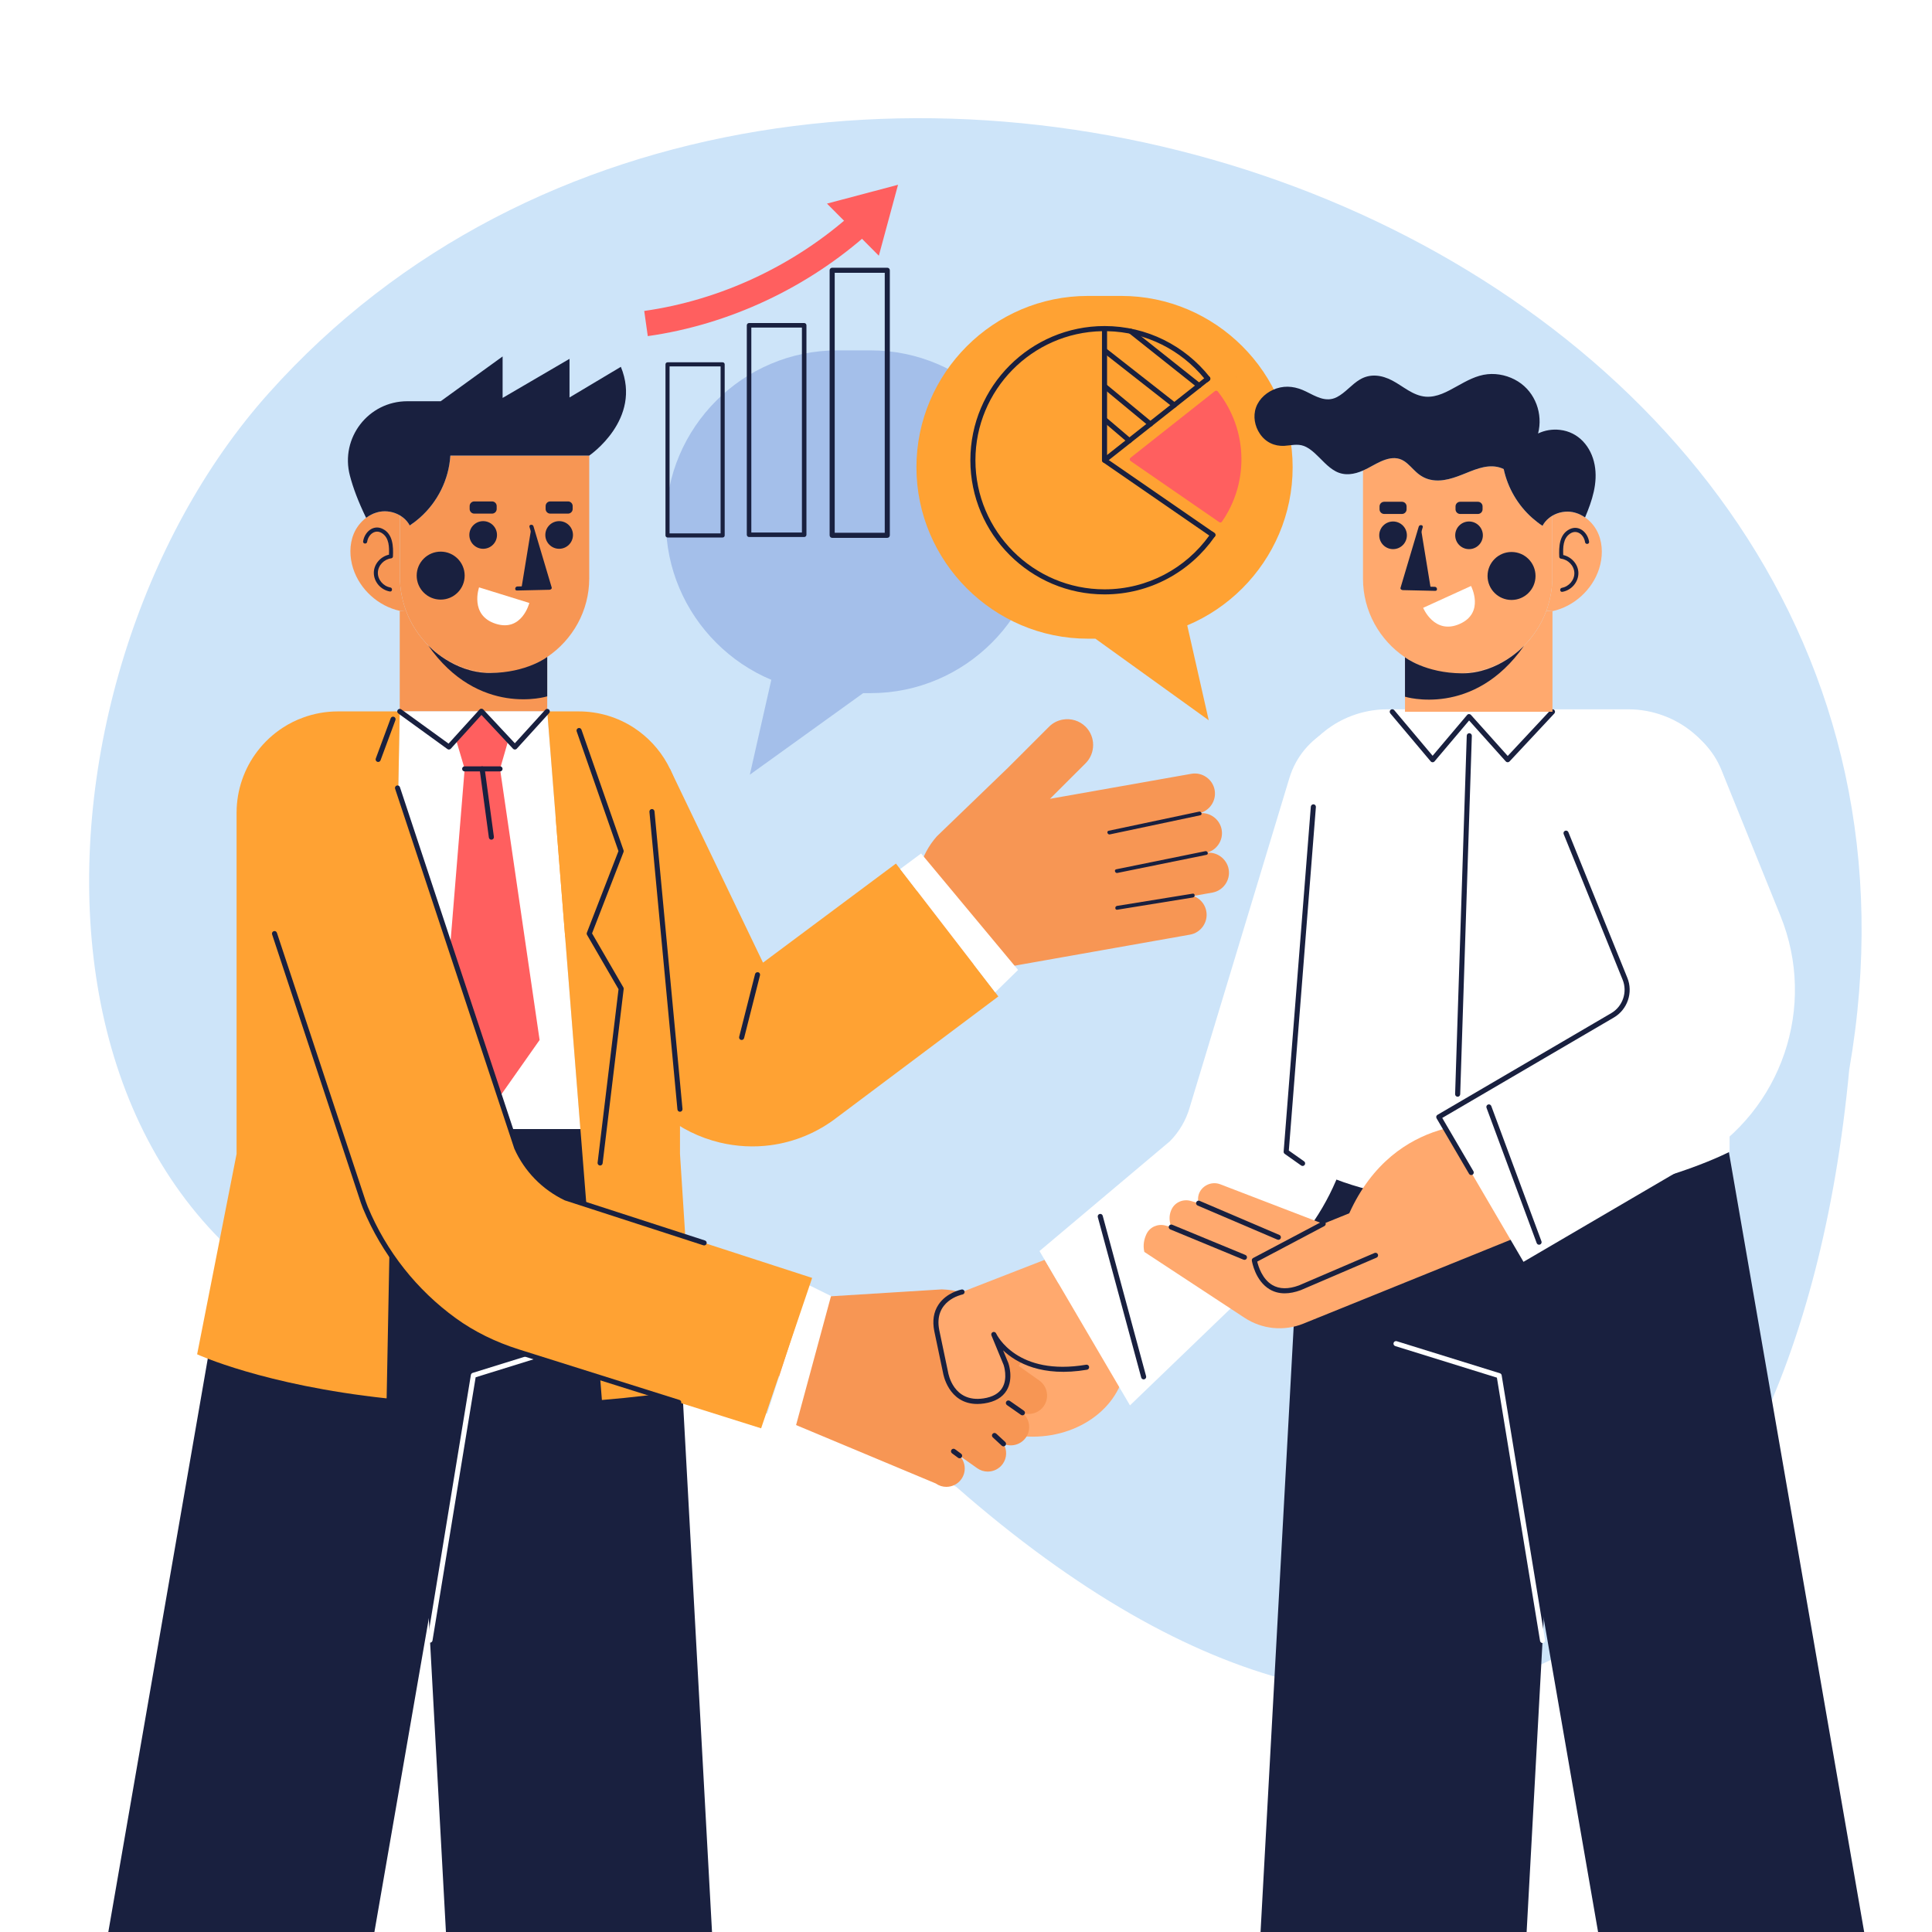 <?xml version="1.0" encoding="utf-8"?>
<!-- Generator: Adobe Illustrator 27.5.0, SVG Export Plug-In . SVG Version: 6.00 Build 0)  -->
<svg version="1.1" xmlns="http://www.w3.org/2000/svg" xmlns:xlink="http://www.w3.org/1999/xlink" x="0px" y="0px"
	 viewBox="0 0 500 500" style="enable-background:new 0 0 500 500;" xml:space="preserve">
<g id="BACKGROUND">
	<rect style="fill:#FFFFFF;" width="500" height="500"/>
</g>
<g id="OBJECTS">
	<path style="fill:#CDE4F9;" d="M478.581,276.817c-14.111,149.936-106.52,217.136-231.086,107.995
		c-37.403-23.141-82.547-23.176-124.328-32.322C-2.451,333.592,2.822,176.32,69.526,101.774
		C206.016-51.005,516.62,58.196,478.581,276.817z"/>
	<g>
		<g>
			<g>
				<path style="fill:#A4BFEA;" d="M185.369,166.353c4.054,4.054,8.889,7.34,14.246,9.584l-5.559,24.555l29.332-21.109h1.954
					c24.395,0,44.36-19.965,44.36-44.36c0-12.19-4.995-23.281-13.03-31.316c-8.035-8.035-19.125-13.03-31.33-13.03h-8.658
					c-24.395,0-44.346,19.951-44.346,44.346C172.338,147.213,177.319,158.303,185.369,166.353z"/>
			</g>
		</g>
		<g>
			<g>
				<path style="fill:#FFA233;" d="M321.505,152.261c-4.054,4.054-8.889,7.34-14.246,9.584l5.559,24.555l-29.332-21.109h-1.954
					c-24.395,0-44.36-19.965-44.36-44.36c0-12.19,4.995-23.281,13.03-31.316c8.035-8.035,19.125-13.03,31.33-13.03h8.658
					c24.395,0,44.346,19.951,44.346,44.346C334.535,133.121,329.555,144.211,321.505,152.261z"/>
			</g>
		</g>
		<g>
			<g>
				<path style="fill:#19203F;" d="M314.27,137.91l-0.56-0.39c-0.24,0.37-0.49,0.73-0.75,1.08c-6.06,8.43-15.96,13.92-27.11,13.92
					c-18.42,0-33.41-14.99-33.41-33.41c0-18.2,14.63-33.05,32.75-33.4c0.22-0.01,0.44-0.01,0.66-0.01c0.22,0,0.44,0,0.66,0.01
					c10.11,0.19,19.13,4.9,25.13,12.19c0.28,0.34,0.55,0.68,0.81,1.03l0.54-0.42c0.27-0.21,0.33-0.6,0.13-0.88
					c-0.02-0.04-0.05-0.07-0.08-0.1c-6.36-8.01-16.19-13.15-27.19-13.15c-19.14,0-34.72,15.58-34.72,34.73s15.58,34.72,34.72,34.72
					c11.78,0,22.2-5.89,28.48-14.88c0.06-0.07,0.11-0.14,0.16-0.22C314.63,138.44,314.54,138.09,314.27,137.91z"/>
			</g>
			<g>
				<path style="fill:#19203F;" d="M314.49,138.73c-0.01,0.03-0.03,0.06-0.05,0.09c-0.03,0.05-0.07,0.09-0.11,0.13
					c-0.12,0.1-0.27,0.16-0.43,0.16c-0.13,0-0.26-0.04-0.37-0.12l-0.57-0.39l-27.48-18.95c-0.05-0.04-0.1-0.08-0.14-0.13
					c-0.05-0.06-0.08-0.13-0.11-0.2c-0.03-0.07-0.04-0.14-0.04-0.21V85.04c0-0.36,0.3-0.66,0.66-0.66c0.37,0,0.66,0.3,0.66,0.66
					v33.72l0.45,0.31l26.75,18.45l0.56,0.39C314.54,138.09,314.63,138.44,314.49,138.73z"/>
			</g>
			<g>
				<path style="fill:#19203F;" d="M312.99,98.51l-0.54,0.42l-25.49,20.14l-0.7,0.56c-0.12,0.09-0.26,0.14-0.41,0.14
					c-0.13,0-0.26-0.04-0.37-0.12c-0.05-0.04-0.1-0.08-0.14-0.13c-0.05-0.06-0.08-0.13-0.11-0.2c-0.09-0.26-0.01-0.55,0.22-0.73
					l1.06-0.84l25.13-19.85l0.53-0.42c0.27-0.2,0.64-0.18,0.87,0.05l0.06,0.06c0.01,0.01,0.02,0.02,0.02,0.04
					C313.32,97.91,313.26,98.3,312.99,98.51z"/>
			</g>
			<g>
				<path style="fill:#19203F;" d="M292.285,114.687c-0.152,0-0.303-0.051-0.427-0.157l-6.432-5.475
					c-0.276-0.236-0.31-0.651-0.075-0.928c0.235-0.277,0.653-0.31,0.928-0.075l6.432,5.475c0.276,0.236,0.31,0.651,0.075,0.928
					C292.656,114.608,292.471,114.687,292.285,114.687z"/>
			</g>
			<g>
				<path style="fill:#19203F;" d="M297.712,110.401c-0.148,0-0.297-0.049-0.419-0.151l-11.859-9.807
					c-0.28-0.231-0.32-0.646-0.089-0.926c0.234-0.28,0.649-0.318,0.926-0.087l11.859,9.807c0.28,0.231,0.32,0.646,0.089,0.926
					C298.088,110.32,297.901,110.401,297.712,110.401z"/>
			</g>
			<g>
				<path style="fill:#19203F;" d="M303.92,105.498c-0.143,0-0.285-0.046-0.406-0.14l-18.067-14.163
					c-0.285-0.224-0.335-0.638-0.112-0.924c0.224-0.287,0.637-0.336,0.924-0.112l18.067,14.163c0.285,0.224,0.335,0.638,0.112,0.924
					C304.308,105.411,304.115,105.498,303.92,105.498z"/>
			</g>
			<g>
				<path style="fill:#19203F;" d="M310.311,100.449c-0.144,0-0.288-0.047-0.41-0.143l-17.722-14.083
					c-0.284-0.226-0.331-0.64-0.105-0.924c0.227-0.284,0.64-0.328,0.925-0.106l17.722,14.083c0.284,0.226,0.331,0.64,0.105,0.924
					C310.696,100.364,310.504,100.449,310.311,100.449z"/>
			</g>
			<g>
				<path style="fill:#FF5F5F;" d="M321.278,118.883c0,5.945-1.837,11.465-4.973,16.021c-0.041,0.065-0.082,0.122-0.131,0.18
					c-0.098,0.082-0.22,0.131-0.351,0.131c-0.106,0-0.212-0.033-0.302-0.098l-0.465-0.318l-22.44-15.474
					c-0.041-0.033-0.082-0.065-0.114-0.106c-0.041-0.049-0.065-0.106-0.09-0.163c-0.073-0.212-0.008-0.449,0.18-0.596l0.866-0.686
					l20.521-16.209l0.433-0.343c0.22-0.163,0.523-0.147,0.71,0.041c0.025,0.025,0.049,0.049,0.065,0.082
					C319,106.177,321.278,112.269,321.278,118.883z"/>
				<path style="fill:#19203F;" d="M319.961,97.627c-0.02-0.04-0.05-0.07-0.08-0.1l0.06,0.06
					C319.951,97.597,319.961,97.607,319.961,97.627z"/>
			</g>
		</g>
		<g>
			<g>
				<path style="fill:#19203F;" d="M229.629,139.196h-14.264c-0.364,0-0.658-0.294-0.658-0.658V69.945
					c0-0.364,0.294-0.658,0.658-0.658h14.264c0.364,0,0.658,0.294,0.658,0.658v68.594
					C230.287,138.902,229.993,139.196,229.629,139.196z M216.023,137.881h12.949V70.603h-12.949V137.881z"/>
			</g>
			<g>
				<path style="fill:#19203F;" d="M208.121,138.98h-14.263c-0.322,0-0.585-0.261-0.585-0.585V84.187
					c0-0.323,0.262-0.585,0.585-0.585h14.263c0.323,0,0.585,0.261,0.585,0.585v54.208
					C208.706,138.718,208.443,138.98,208.121,138.98z M194.443,137.811h13.094V84.772h-13.094V137.811z"/>
			</g>
			<g>
				<path style="fill:#19203F;" d="M187.019,139.101h-14.264c-0.292,0-0.528-0.237-0.528-0.529V94.295
					c0-0.292,0.236-0.529,0.528-0.529h14.264c0.292,0,0.528,0.237,0.528,0.529v44.277
					C187.547,138.864,187.31,139.101,187.019,139.101z M173.283,138.043h13.208V94.824h-13.208V138.043z"/>
			</g>
			<g>
				<g>
					<g>
						<path style="fill:#FF5F5F;" d="M167.645,86.987l-0.92-6.514c19.756-2.793,38.909-11.772,53.932-25.284l4.399,4.891
							C209.071,74.457,188.683,84.013,167.645,86.987z"/>
					</g>
				</g>
				<g>
					<g>
						<g>
							<polygon style="fill:#FF5F5F;" points="227.441,66.18 232.412,47.82 214.025,52.693 							"/>
						</g>
					</g>
				</g>
			</g>
		</g>
	</g>
	<g>
		<defs>
			<rect id="SVGID_1_" width="500" height="500"/>
		</defs>
		<clipPath id="SVGID_00000029020730080709191880000007254485905066032828_">
			<use xlink:href="#SVGID_1_"  style="overflow:visible;"/>
		</clipPath>
		<g style="clip-path:url(#SVGID_00000029020730080709191880000007254485905066032828_);">
			<g>
				<g>
					<ellipse style="fill:#FFA96E;" cx="267.251" cy="351.571" rx="24.078" ry="20.238"/>
				</g>
				<g>
					<g>
						<path style="fill:#F79654;" d="M270.107,363.931c-0.912,1.296-2.384,2-3.888,2c-0.544,0-1.088-0.096-1.616-0.304
							c1.92,1.568,2.32,4.4,0.88,6.433c-0.928,1.296-2.4,2-3.904,2c-0.624,0-1.264-0.128-1.872-0.4
							c0.944,1.568,0.928,3.616-0.192,5.184c-0.912,1.296-2.384,2-3.888,2c-0.944,0-1.904-0.288-2.736-0.88l-4.544-3.216
							c1.552,1.616,1.792,4.16,0.448,6.048c-0.912,1.296-2.384,2-3.888,2c-0.944,0-1.904-0.288-2.736-0.88l-41.139-17.201
							l1.616-30.466l41.101-2.559c3.664,0.112,7.217,1.184,10.321,3.12l7.751,8.367c2.083,2.204,3.584,5.056,2.176,7.825
							l-0.352,0.496l5.344,3.792C271.115,358.811,271.627,361.787,270.107,363.931z"/>
					</g>
				</g>
				<g>
					<path style="fill:#FFA96E;" d="M285.922,352.601c0,0-19.829,7.382-28.729-7.248c0,0,8.839,14.546-1.341,16.965
						c-10.18,2.419-11.277-7.456-12.192-11.845c-0.374-1.794-0.87-4.3-1.325-6.638c-0.723-3.708,1.312-7.399,4.833-8.769
						l23.183-9.022L285.922,352.601z"/>
				</g>
				<g>
					<path style="fill:#19203F;" d="M252.926,363.345c-7.563,0.001-8.849-7.938-8.862-8.024l-2.269-10.816
						c-0.536-2.684-0.17-4.997,1.088-6.879c2.075-3.107,5.81-3.878,5.968-3.908c0.369-0.075,0.702,0.162,0.773,0.517
						c0.071,0.356-0.161,0.702-0.516,0.773c-0.308,0.063-7.547,1.614-6.025,9.234l2.274,10.847c0.058,0.361,1.343,7.985,9.179,6.816
						c2.336-0.351,3.966-1.267,4.848-2.724c1.519-2.514,0.369-5.895,0.357-5.93l-3.157-7.647c-0.136-0.33,0.017-0.708,0.343-0.852
						c0.326-0.146,0.711,0,0.861,0.324c0.213,0.456,5.43,11.131,23.313,8.111c0.357-0.06,0.698,0.18,0.758,0.54
						c0.06,0.358-0.181,0.698-0.54,0.758c-11.661,1.965-18.309-1.8-21.718-5.013l1.367,3.312c0.069,0.194,1.382,4.018-0.455,7.069
						c-1.092,1.814-3.037,2.941-5.783,3.352C254.094,363.301,253.493,363.345,252.926,363.345z"/>
				</g>
				<g>
					<path style="fill:#19203F;" d="M264.603,366.286c-0.131,0-0.262-0.039-0.376-0.118l-3.631-2.536
						c-0.298-0.208-0.371-0.618-0.163-0.916c0.209-0.301,0.621-0.369,0.916-0.163l3.631,2.536c0.298,0.208,0.371,0.618,0.163,0.916
						C265.014,366.188,264.809,366.286,264.603,366.286z"/>
				</g>
				<g>
					<path style="fill:#19203F;" d="M259.706,374.319c-0.161,0-0.32-0.058-0.447-0.175l-2.331-2.157
						c-0.266-0.247-0.283-0.663-0.036-0.93c0.248-0.267,0.662-0.283,0.93-0.036l2.331,2.157c0.266,0.247,0.283,0.663,0.036,0.93
						C260.059,374.248,259.883,374.319,259.706,374.319z"/>
				</g>
				<g>
					<path style="fill:#19203F;" d="M248.346,377.406c-0.136,0-0.272-0.041-0.389-0.128l-1.576-1.16
						c-0.293-0.215-0.356-0.627-0.14-0.919c0.216-0.294,0.63-0.356,0.919-0.14l1.577,1.16c0.293,0.215,0.356,0.627,0.14,0.919
						C248.746,377.313,248.547,377.406,248.346,377.406z"/>
				</g>
			</g>
			<g>
				<g>
					<g>
						<polygon style="fill:#19203F;" points="132.286,295.982 120.879,361.7 110.972,418.866 79.04,602.916 10.178,602.916 
							63.423,295.982 						"/>
					</g>
				</g>
				<g>
					<g>
						<polygon style="fill:#19203F;" points="189.899,602.916 121.037,602.916 110.972,418.866 107.84,361.7 104.249,295.982 
							104.038,292.206 172.901,292.206 						"/>
					</g>
				</g>
				<g>
					<g>
						<path style="fill:#19203F;" d="M121.042,602.919h68.861c0,0,35.009-3.282,35.009,28.445h-103.87V602.919z"/>
					</g>
				</g>
				<g>
					<g>
						<path style="fill:#FFFFFF;" d="M111.279,425.123c-0.036,0-0.072-0.003-0.108-0.009c-0.358-0.058-0.601-0.397-0.542-0.755
							l11.235-68.531c0.04-0.245,0.216-0.447,0.454-0.522l26.693-8.291c0.353-0.109,0.717,0.087,0.824,0.433
							c0.108,0.347-0.086,0.716-0.433,0.824l-26.305,8.17l-11.169,68.13C111.874,424.895,111.595,425.123,111.279,425.123z"/>
					</g>
				</g>
				<g>
					<g>
						<path style="fill:#FFFFFF;" d="M189.903,603.577h-68.861c-0.364,0-0.658-0.294-0.658-0.658c0-0.364,0.294-0.658,0.658-0.658
							h68.861c0.364,0,0.658,0.294,0.658,0.658C190.561,603.283,190.267,603.577,189.903,603.577z"/>
					</g>
				</g>
				<g>
					<g>
						<path style="fill:#19203F;" d="M10.177,602.919h68.861c0,0,35.009-3.282,35.009,28.445H10.177V602.919z"/>
					</g>
				</g>
				<g>
					<g>
						<path style="fill:#FFFFFF;" d="M79.038,603.577H10.177c-0.364,0-0.658-0.294-0.658-0.658c0-0.364,0.294-0.658,0.658-0.658
							h68.861c0.364,0,0.658,0.294,0.658,0.658C79.696,603.283,79.402,603.577,79.038,603.577z"/>
					</g>
				</g>
			</g>
			<g>
				<g>
					<g>
						<g>
							<path style="fill:#F79654;" d="M152.494,117.905v31.787c0,8.433-4.329,15.907-10.868,20.327
								c-0.237,0.158-0.487,0.329-0.737,0.474c-0.5,0.303-1.013,0.605-1.539,0.881c-0.263,0.132-0.526,0.263-0.789,0.395
								c-0.526,0.263-1.079,0.5-1.631,0.724c-0.553,0.21-1.118,0.408-1.684,0.592c-2.816,0.881-5.828,1.263-8.96,1.039
								c-7.934-0.553-14.696-4.907-18.748-11.183c-0.921-1.421-1.71-2.934-2.329-4.539c-0.053-0.145-0.105-0.276-0.158-0.421
								c-0.053-0.145-0.105-0.289-0.158-0.421c-0.079-0.237-0.158-0.487-0.237-0.737c-0.316-0.987-0.566-1.987-0.75-3.013
								c-0.079-0.395-0.132-0.776-0.184-1.171c-0.039-0.276-0.079-0.553-0.105-0.842c-0.013-0.105-0.026-0.21-0.04-0.329
								c-0.026-0.368-0.053-0.737-0.079-1.105c0-0.382-0.013-0.763-0.013-1.131v-15.854c0.316,0.184,0.618,0.395,0.908,0.632
								c0.671,0.539,1.237,1.21,1.645,1.987c0.921-0.605,1.776-1.263,2.592-1.987c4.631-4.079,7.539-9.907,7.92-16.104H152.494z"/>
						</g>
					</g>
				</g>
				<g>
					<g>
						<g>
							<path style="fill:#F79654;" d="M141.622,170.009v14.104h-38.168v-26.024l1.592-0.105c0.053,0.145,0.105,0.276,0.158,0.421
								c0.618,1.605,1.408,3.118,2.329,4.539c4.052,6.276,10.815,10.631,18.748,11.183c3.131,0.224,6.144-0.158,8.96-1.039
								c0.566-0.171,1.131-0.382,1.684-0.592c0.553-0.224,1.105-0.46,1.631-0.724c0.263-0.132,0.526-0.263,0.789-0.395
								c0.526-0.276,1.039-0.566,1.539-0.882C141.135,170.338,141.385,170.18,141.622,170.009z"/>
						</g>
					</g>
				</g>
				<g>
					<g>
						<g>
							<path style="fill:#F79654;" d="M105.051,157.98l-1.592,0.105c-5.552-1.21-10.328-5.539-12.065-10.96
								c-0.934-2.908-1.013-6.157,0.158-8.986c0.671-1.618,1.789-3.065,3.197-4.131l0.04-0.026c0.04-0.026,0.066-0.053,0.105-0.066
								c0.421-0.316,0.881-0.579,1.368-0.816c0.316-0.158,0.645-0.289,0.987-0.395c0.316-0.105,0.658-0.197,1-0.263
								c1.776-0.329,3.684,0.026,5.236,0.934v15.854c0,0.368,0.013,0.75,0.013,1.131c0.026,0.368,0.053,0.737,0.092,1.105
								c0.013,0.105,0.013,0.224,0.026,0.329c0.026,0.289,0.066,0.566,0.105,0.842c0.053,0.395,0.105,0.776,0.184,1.171
								c0.184,1.026,0.434,2.026,0.75,3.013c0.079,0.25,0.158,0.5,0.237,0.737C104.946,157.691,104.999,157.836,105.051,157.98z"/>
						</g>
					</g>
				</g>
				<g>
					<g>
						<g>
							<g>
								<circle style="fill:#19203F;" cx="144.707" cy="138.448" r="3.578"/>
							</g>
						</g>
					</g>
					<g>
						<g>
							<g>
								<path style="fill:#19203F;" d="M142.408,132.924h4.598c0.66,0,1.2-0.54,1.2-1.2v-0.757c0-0.66-0.54-1.2-1.2-1.2h-4.598
									c-0.66,0-1.2,0.54-1.2,1.2v0.757C141.208,132.384,141.748,132.924,142.408,132.924z"/>
							</g>
						</g>
					</g>
				</g>
				<g>
					<g>
						<g>
							<g>
								<circle style="fill:#19203F;" cx="125.043" cy="138.448" r="3.578"/>
							</g>
						</g>
					</g>
					<g>
						<g>
							<g>
								<path style="fill:#19203F;" d="M122.744,132.924h4.598c0.66,0,1.2-0.54,1.2-1.2v-0.757c0-0.66-0.54-1.2-1.2-1.2h-4.598
									c-0.66,0-1.2,0.54-1.2,1.2v0.757C121.544,132.384,122.084,132.924,122.744,132.924z"/>
							</g>
						</g>
					</g>
				</g>
				<g>
					<g>
						<g>
							<g>
								<circle style="fill:#19203F;" cx="114.047" cy="148.97" r="6.208"/>
							</g>
						</g>
					</g>
				</g>
				<g>
					<g>
						<g>
							<path style="fill:#19203F;" d="M110.778,166.996c0,0,6.532,7.229,16.058,7.171s14.783-4.149,14.783-4.149v10.199
								C141.62,180.217,123.854,185.739,110.778,166.996z"/>
						</g>
					</g>
				</g>
				<g>
					<g>
						<g>
							<g>
								<polygon style="fill:#19203F;" points="137.464,136.87 134.987,152.012 141.848,152.012 								"/>
							</g>
						</g>
					</g>
				</g>
				<g>
					<g>
						<g>
							<path style="fill:#19203F;" d="M98.982,136.853c2.733,1.316,2.828,4.558,2.713,7.183c-0.01,0.221-0.223,0.434-0.439,0.46
								c-1.823,0.219-3.382,1.77-3.465,3.638c-0.083,1.863,1.41,3.586,3.218,3.899c0.662,0.115,0.551,1.159-0.117,1.043
								c-2.326-0.403-4.168-2.486-4.148-4.876c0.019-2.236,1.783-4.182,3.923-4.648c0.077-1.954,0.054-4.258-1.695-5.492
								c-1.82-1.285-3.667,0.247-3.953,2.165c-0.099,0.666-1.143,0.553-1.043-0.117C94.328,137.747,96.552,135.684,98.982,136.853z"
								/>
						</g>
					</g>
				</g>
				<g>
					<g>
						<g>
							<path style="fill:#19203F;" d="M133.9,151.778c2.554-0.058,5.108-0.115,7.662-0.173c-1.511-5.077-3.021-10.155-4.532-15.232
								c-0.192-0.645,0.846-0.803,1.036-0.164c1.569,5.273,3.138,10.546,4.707,15.819c0.109,0.367-0.284,0.597-0.577,0.604
								l-8.414,0.19C133.111,152.837,133.233,151.794,133.9,151.778z"/>
						</g>
					</g>
				</g>
				<g>
					<g>
						<g>
							<path style="fill:#FFFFFF;" d="M123.983,152.012l13.007,4.034c0,0-1.905,7.577-8.724,5.374
								C121.445,159.217,123.983,152.012,123.983,152.012z"/>
						</g>
					</g>
				</g>
				<g>
					<path style="fill:#19203F;" d="M152.494,117.905H116.55c-0.382,6.197-3.289,12.025-7.92,16.104
						c-0.816,0.724-1.671,1.381-2.592,1.987c-0.408-0.776-0.974-1.447-1.645-1.987c-0.289-0.237-0.592-0.447-0.908-0.632
						c-1.552-0.908-3.46-1.263-5.236-0.934c-0.342,0.066-0.684,0.158-1,0.263c-0.342,0.105-0.671,0.237-0.987,0.395
						c-0.487,0.237-0.947,0.5-1.368,0.816c-0.04,0.013-0.066,0.039-0.105,0.066l-0.04,0.026c-2.039-4.184-3.381-7.789-4.197-10.92
						c-2.552-9.736,4.776-19.248,14.854-19.248h8.644l16.025-11.591v10.736l17.314-10.118v9.999l13.288-7.933
						C166.283,108.537,152.494,117.905,152.494,117.905z"/>
				</g>
			</g>
			<g>
				<g>
					<g>
						<g>
							<g>
								<path style="fill:#F79654;" d="M275.037,186.23c-1.299,0.23-2.54,0.839-3.539,1.839l-10.567,10.56l-0.077,0.077
									l-15.974,15.399l-2.435,2.35c-2.12,2.394-3.672,5.284-4.493,8.416c-0.724,2.762-0.88,5.713-0.354,8.688
									s1.687,5.693,3.315,8.039c2.541,3.668,6.221,6.411,10.425,7.812c3.126,1.04,6.528,1.343,9.977,0.732l46.663-8.259
									c2.817-0.499,4.717-3.215,4.218-6.033c-0.25-1.413-1.056-2.592-2.15-3.349c-0.372-0.26-0.773-0.479-1.206-0.628l4.923-0.871
									c2.817-0.499,4.717-3.215,4.218-6.032c-0.249-1.404-1.055-2.583-2.15-3.349c-1.086-0.767-2.47-1.12-3.883-0.869
									c2.817-0.499,4.718-3.207,4.22-6.024c-0.25-1.413-1.056-2.592-2.151-3.357c-1.086-0.767-2.468-1.111-3.881-0.861
									c2.817-0.499,4.717-3.215,4.218-6.033c-0.25-1.413-1.056-2.592-2.149-3.349c-1.086-0.767-2.47-1.12-3.883-0.869
									l-36.588,6.476l9.215-9.198c2.607-2.607,2.605-6.86,0.009-9.46C279.354,186.479,277.126,185.86,275.037,186.23z"/>
							</g>
						</g>
					</g>
					<g>
						<g>
							<g>
								<path style="fill:#19203F;" d="M286.928,214.996c7.797-1.649,15.593-3.299,23.39-4.948c0.62-0.131,0.931,0.812,0.306,0.944
									c-7.797,1.649-15.594,3.299-23.39,4.948C286.615,216.071,286.304,215.128,286.928,214.996z"/>
							</g>
						</g>
					</g>
					<g>
						<g>
							<g>
								<path style="fill:#19203F;" d="M288.88,224.972c7.685-1.562,15.37-3.125,23.054-4.687c0.62-0.126,0.931,0.817,0.306,0.944
									c-7.685,1.562-15.37,3.125-23.054,4.687C288.566,226.042,288.255,225.099,288.88,224.972z"/>
							</g>
						</g>
					</g>
					<g>
						<g>
							<g>
								<path style="fill:#19203F;" d="M289.084,234.448c6.53-1.057,13.06-2.114,19.59-3.171c0.63-0.102,0.677,0.89,0.053,0.991
									l-19.59,3.171C288.507,235.541,288.46,234.549,289.084,234.448z"/>
							</g>
						</g>
					</g>
				</g>
				<g>
					<g>
						<g>
							<g>
								<path style="fill:#FFA233;" d="M199.436,296.377c6.16-0.821,12.065-3.248,17.143-7.161l41.793-31.337l-26.503-34.391
									l-34.403,25.644l-24.076-50.146l-39.557,17.243l28.391,59.921c4.674,9.864,13.441,16.984,24.053,19.535
									C190.656,296.737,195.109,296.954,199.436,296.377z"/>
							</g>
						</g>
					</g>
				</g>
				<g>
					<g>
						<polygon style="fill:#FFFFFF;" points="232.962,224.905 238.386,220.88 263.478,251.017 257.555,256.818 						"/>
					</g>
				</g>
				<g>
					<polygon style="fill:#FFFFFF;" points="101.387,292.206 103.459,184.11 141.627,184.11 150.205,292.206 					"/>
				</g>
				<g>
					<g>
						<polygon style="fill:#FFFFFF;" points="209.281,332.552 215.07,335.41 205.523,370.663 198.055,367.329 						"/>
					</g>
				</g>
				<g>
					<g>
						<g>
							<path style="fill:#FFA233;" d="M103.459,184.11l-3.394,177.59l-0.026,0.197c-31.839-3.434-49.022-11.407-49.022-11.407
								l10.21-51.864v-88.282c0-2.973,0.5-5.842,1.421-8.512c0.921-2.697,2.276-5.21,3.973-7.42
								c1.802-2.368,4.013-4.421,6.513-6.052c0.013,0,0.026-0.013,0.04-0.026c1.631-1.066,3.381-1.947,5.25-2.618
								c2.816-1.039,5.855-1.605,9.039-1.605H103.459z"/>
						</g>
						<g>
							<path style="fill:#19203F;" d="M155.692,362.331c0.026,0,0.053,0,0.079-0.013v0.013H155.692z"/>
						</g>
						<g>
							<path style="fill:#FFA233;" d="M179.887,359.437c-8.407,1.302-16.459,2.25-24.116,2.881L141.627,184.11h8.118
								c5.276,0,10.183,1.553,14.288,4.223c0.013,0.013,0.026,0.026,0.039,0.026c7.17,4.697,11.907,12.788,11.907,21.985v88.282
								L179.887,359.437z"/>
						</g>
					</g>
				</g>
				<g>
					<g>
						<path style="fill:#19203F;" d="M191.77,269.128c-0.351-0.09-0.563-0.448-0.473-0.799l4.11-16.229
							c0.089-0.352,0.447-0.565,0.799-0.476c0.385,0.067,0.566,0.446,0.476,0.799l-4.11,16.229
							c-0.089,0.352-0.447,0.565-0.799,0.476C191.771,269.128,191.771,269.128,191.77,269.128z"/>
					</g>
				</g>
				<g>
					<path style="fill:#19203F;" d="M175.973,287.723c-0.335,0-0.622-0.256-0.654-0.596l-7.248-77.029
						c-0.033-0.362,0.233-0.683,0.594-0.717c0.349-0.031,0.682,0.233,0.717,0.594l7.248,77.029c0.033,0.362-0.233,0.682-0.594,0.717
						C176.015,287.721,175.994,287.723,175.973,287.723z"/>
				</g>
				<g>
					<g>
						<path style="fill:#FFA233;" d="M210.182,330.723l-63.811-20.694c-5.649-2.712-10.125-7.325-12.667-13.034l-30.371-91.825
							c-3.65-11.038-15.556-17.028-26.597-13.376c-11.038,3.65-17.026,15.558-13.375,26.596l30.651,92.676l0.545,1.464
							c6.467,15.567,18.396,28.157,33.591,35.452l68.829,21.666L210.182,330.723z"/>
					</g>
				</g>
				<g>
					<path style="fill:#19203F;" d="M175.662,363.596c-0.066,0-0.132-0.01-0.198-0.031l-41.533-13.073
						c-6.225-1.959-11.836-4.728-16.679-8.229c-10.339-7.479-18.398-17.673-23.303-29.481l-0.554-1.485l-22.978-69.477
						c-0.114-0.345,0.073-0.718,0.418-0.831c0.351-0.119,0.717,0.073,0.831,0.418l22.97,69.453l0.537,1.44
						c4.803,11.561,12.707,21.561,22.85,28.896c4.727,3.419,10.213,6.124,16.303,8.042l41.532,13.073
						c0.346,0.109,0.538,0.478,0.429,0.825C176.202,363.417,175.942,363.596,175.662,363.596z"/>
				</g>
				<g>
					<path style="fill:#19203F;" d="M155.311,301.634c-0.027,0-0.054-0.001-0.08-0.005c-0.361-0.044-0.618-0.371-0.574-0.731
						l5.419-44.892l-8.151-14.062c-0.1-0.173-0.117-0.382-0.044-0.568l8.174-21.114l-10.814-30.988
						c-0.121-0.343,0.06-0.718,0.403-0.838c0.344-0.119,0.72,0.062,0.838,0.405l10.894,31.216c0.051,0.147,0.049,0.308-0.008,0.454
						l-8.147,21.046l8.103,13.979c0.072,0.124,0.102,0.267,0.084,0.409l-5.446,45.109
						C155.923,301.388,155.639,301.634,155.311,301.634z"/>
				</g>
				<g>
					<path style="fill:#19203F;" d="M97.867,197.194c-0.076,0-0.153-0.013-0.229-0.041c-0.34-0.126-0.514-0.504-0.388-0.845
						l3.857-10.41c0.126-0.34,0.502-0.517,0.845-0.388c0.34,0.126,0.514,0.504,0.388,0.845l-3.857,10.41
						C98.387,197.03,98.135,197.194,97.867,197.194z"/>
				</g>
				<g>
					<polygon style="fill:#FF5F5F;" points="124.592,184.058 117.989,191.331 120.255,198.985 129.408,198.985 131.565,191.522 
											"/>
				</g>
				<g>
					<polygon style="fill:#FF5F5F;" points="129.336,283.809 139.649,269.149 129.408,198.985 120.255,198.985 116.488,245.016 
											"/>
				</g>
				<g>
					<path style="fill:#19203F;" d="M182.234,322.317c-0.067,0-0.135-0.01-0.203-0.032l-35.862-11.63
						c-5.854-2.804-10.464-7.548-13.066-13.392l-30.85-93.132c-0.114-0.345,0.073-0.717,0.418-0.831
						c0.346-0.115,0.717,0.073,0.831,0.418l30.827,93.071c2.45,5.498,6.837,10.011,12.328,12.647l35.78,11.598
						c0.346,0.112,0.535,0.483,0.423,0.829C182.77,322.14,182.512,322.317,182.234,322.317z"/>
				</g>
				<g>
					<path style="fill:#19203F;" d="M116.18,193.981c-0.135,0-0.27-0.041-0.385-0.125l-12.721-9.214
						c-0.294-0.213-0.361-0.624-0.148-0.919c0.215-0.295,0.63-0.359,0.919-0.146l12.245,8.868l8.016-8.829
						c0.123-0.136,0.298-0.215,0.482-0.216c0.003,0,0.004,0,0.005,0c0.182,0,0.356,0.076,0.481,0.209l8.169,8.744l7.898-8.686
						c0.245-0.269,0.662-0.287,0.929-0.044c0.27,0.245,0.289,0.661,0.045,0.93l-8.378,9.214c-0.125,0.137-0.321,0.206-0.487,0.215
						c-0.182,0-0.356-0.076-0.481-0.209l-8.169-8.743l-7.931,8.736C116.539,193.908,116.36,193.981,116.18,193.981z"/>
				</g>
				<g>
					<path style="fill:#19203F;" d="M129.408,199.643h-9.152c-0.364,0-0.658-0.294-0.658-0.658c0-0.364,0.294-0.658,0.658-0.658
						h9.152c0.364,0,0.658,0.294,0.658,0.658C130.066,199.349,129.771,199.643,129.408,199.643z"/>
				</g>
				<g>
					<path style="fill:#19203F;" d="M127.167,217.313c-0.324,0-0.606-0.24-0.65-0.57l-2.391-17.67
						c-0.049-0.36,0.203-0.691,0.563-0.74c0.364-0.048,0.693,0.203,0.74,0.564l2.391,17.67c0.049,0.36-0.203,0.691-0.563,0.74
						C127.226,217.312,127.197,217.313,127.167,217.313z"/>
				</g>
			</g>
			<g>
				<g>
					<g>
						<polygon style="fill:#19203F;" points="378.208,296.072 389.615,361.79 399.522,418.957 431.453,603.007 500.316,603.007 
							447.07,296.072 						"/>
					</g>
				</g>
				<g>
					<g>
						<polygon style="fill:#19203F;" points="320.594,603.007 389.457,603.007 399.522,418.957 402.653,361.79 406.245,296.072 
							406.455,292.296 337.593,292.296 						"/>
					</g>
				</g>
				<g>
					<g>
						<path style="fill:#4B72BF;" d="M389.451,603.01H320.59c0,0-35.009-3.282-35.009,28.445h103.87V603.01z"/>
					</g>
				</g>
				<g>
					<g>
						<path style="fill:#FFFFFF;" d="M399.215,425.214c0.036,0,0.072-0.003,0.108-0.009c0.358-0.058,0.601-0.397,0.542-0.755
							l-11.235-68.531c-0.04-0.245-0.216-0.447-0.454-0.522l-26.693-8.291c-0.353-0.109-0.717,0.087-0.824,0.433
							c-0.108,0.347,0.086,0.716,0.433,0.824l26.305,8.17l11.169,68.13C398.62,424.985,398.899,425.214,399.215,425.214z"/>
					</g>
				</g>
				<g>
					<g>
						<path style="fill:#FFFFFF;" d="M320.59,603.668h68.861c0.364,0,0.658-0.294,0.658-0.658c0-0.364-0.294-0.658-0.658-0.658
							H320.59c-0.364,0-0.658,0.294-0.658,0.658C319.932,603.374,320.227,603.668,320.59,603.668z"/>
					</g>
				</g>
				<g>
					<g>
						<path style="fill:#4B72BF;" d="M500.316,603.01h-68.861c0,0-35.009-3.282-35.009,28.445h103.87V603.01z"/>
					</g>
				</g>
				<g>
					<g>
						<path style="fill:#FFFFFF;" d="M431.455,603.668h68.861c0.364,0,0.658-0.294,0.658-0.658c0-0.364-0.294-0.658-0.658-0.658
							h-68.861c-0.364,0-0.658,0.294-0.658,0.658C430.798,603.374,431.092,603.668,431.455,603.668z"/>
					</g>
				</g>
				<g>
					<path style="fill:#19203F;" d="M384.887,626.874h-95.46c-0.844,0-0.693,1.308,0.147,1.308h95.46
						C385.878,628.182,385.727,626.874,384.887,626.874z"/>
				</g>
				<g>
					<path style="fill:#19203F;" d="M493.88,627.057h-93.083c-0.844,0-0.693,1.308,0.147,1.308h93.083
						C494.872,628.364,494.72,627.057,493.88,627.057z"/>
				</g>
			</g>
			<g>
				<g>
					<g>
						<path style="fill:#FFFFFF;" d="M359.938,187.307c-11.127-3.369-22.878,2.924-26.245,14.05l-25.663,84.792l-0.108,0.365
							c-0.941,3.323-2.719,6.377-5.145,8.833l-33.758,28.426l23.417,39.937l40.302-38.784c7.348-7.442,12.752-16.686,15.637-26.743
							l25.613-84.631C377.356,202.426,371.066,190.675,359.938,187.307z"/>
					</g>
				</g>
				<g>
					<path style="fill:#19203F;" d="M295.976,356.983c-0.29,0-0.556-0.193-0.635-0.486l-11.23-41.512
						c-0.095-0.351,0.112-0.712,0.463-0.807c0.357-0.095,0.713,0.113,0.807,0.463l11.23,41.512c0.095,0.351-0.112,0.712-0.463,0.807
						C296.09,356.976,296.032,356.983,295.976,356.983z"/>
				</g>
			</g>
			<g>
				<g>
					<g>
						<g>
							<path style="fill:#19203F;" d="M352.171,362.422c-0.026,0-0.053,0-0.079-0.013v0.013H352.171z"/>
						</g>
					</g>
				</g>
				<g>
					<g>
						<g>
							<g>
								<path style="fill:#FFFFFF;" d="M447.615,209.802v88.282c0,0-14.499,7.552-36.839,11.039
									c-0.395,0.066-0.803,0.118-1.21,0.184c-3.684,0.539-7.578,0.974-11.644,1.237c-4.342,0.289-8.894,0.382-13.604,0.237
									c-2.131,0.066-4.197,0.092-6.184,0.053c-3.579-0.053-6.921-0.25-10.039-0.566h-0.013c-2.802-0.263-5.407-0.645-7.841-1.079
									c-2.973-0.539-5.697-1.171-8.144-1.868c-3.092-0.868-5.776-1.829-8.078-2.789c-7.71-3.21-11.157-6.447-11.157-6.447v-88.282
									c0-9.197,4.736-17.288,11.907-21.985c0.013,0,0.026-0.013,0.039-0.026c4.105-2.671,9.013-4.223,14.288-4.223h62.284
									c3.184,0,6.223,0.566,9.039,1.605c1.868,0.671,3.618,1.552,5.25,2.618c0.013,0.013,0.026,0.026,0.039,0.026
									c2.5,1.631,4.71,3.684,6.513,6.052c1.697,2.21,3.052,4.723,3.973,7.42C447.115,203.961,447.615,206.829,447.615,209.802z"/>
							</g>
						</g>
					</g>
				</g>
				<g>
					<path style="fill:#19203F;" d="M337.111,301.746c-0.132,0-0.265-0.039-0.38-0.121l-4.25-3.004
						c-0.189-0.134-0.294-0.357-0.275-0.588l7.035-89.277c0.028-0.363,0.389-0.626,0.707-0.605c0.362,0.029,0.633,0.346,0.604,0.707
						l-7.005,88.904l3.946,2.788c0.296,0.209,0.366,0.621,0.157,0.917C337.52,301.649,337.317,301.746,337.111,301.746z"/>
				</g>
				<g>
					<g>
						<path style="fill:#FFA96E;" d="M296.15,323.996l25.967,17.064c4.509,2.957,10.185,3.525,15.186,1.501l60.039-24.296
							l-11.042-27.287c0,0-25.154-3.403-37.117,23.023l-6.741,2.728l-26.632-10.235c-2.941-1.134-6.18,1.264-5.709,4.377
							c0.028,0.171,0.056,0.343,0.101,0.516l-2.049-0.591c-1.934-0.554-4.03,0.319-4.919,2.123c-0.58,1.173-0.827,2.717-0.113,4.645
							l-1.559-0.407c-1.931-0.505-3.991,0.395-4.846,2.202C296.117,320.613,295.737,322.195,296.15,323.996z"/>
					</g>
					<g>
						<path style="fill:#19203F;" d="M332.478,334.712c-1.425,0-2.716-0.339-3.867-1.016c-3.776-2.219-4.601-7.231-4.634-7.443
							c-0.044-0.278,0.094-0.551,0.343-0.684l17.814-9.423c0.319-0.167,0.718-0.048,0.889,0.275c0.17,0.321,0.046,0.718-0.275,0.889
							l-17.377,9.192c0.284,1.208,1.28,4.52,3.914,6.063c1.828,1.07,4.141,1.106,6.867,0.102l19.578-8.4
							c0.33-0.141,0.72,0.01,0.865,0.346c0.143,0.334-0.012,0.721-0.346,0.865l-19.611,8.412
							C335.147,334.437,333.759,334.712,332.478,334.712z"/>
					</g>
					<g>
						<path style="fill:#19203F;" d="M322.066,326.05c-0.083,0-0.17-0.015-0.251-0.05l-18.946-7.827
							c-0.337-0.139-0.496-0.523-0.357-0.858c0.139-0.337,0.527-0.5,0.858-0.357l18.946,7.827c0.337,0.139,0.496,0.523,0.357,0.858
							C322.569,325.897,322.324,326.05,322.066,326.05z"/>
					</g>
					<g>
						<path style="fill:#19203F;" d="M330.844,320.865c-0.086,0-0.175-0.017-0.258-0.053l-20.644-8.822
							c-0.334-0.143-0.49-0.529-0.347-0.863c0.143-0.334,0.532-0.491,0.863-0.347l20.644,8.822c0.334,0.143,0.49,0.529,0.347,0.863
							C331.342,320.716,331.1,320.865,330.844,320.865z"/>
					</g>
				</g>
				<g>
					<g>
						<g>
							<path style="fill:#FFFFFF;" d="M439.264,300.237l-44.987,26.325l-21.926-37.475l44.987-26.325
								c3.249-1.903,4.627-5.96,3.208-9.451l-15.258-37.695c-4.521-11.107,0.827-23.774,11.934-28.295
								c0.361-0.15,0.717-0.288,1.08-0.408l16.397,0.868l-0.015,0.036c4.739,2.243,8.687,6.195,10.816,11.445l15.258,37.695
								C470.323,260.456,461.16,287.419,439.264,300.237z"/>
						</g>
					</g>
				</g>
				<g>
					<path style="fill:#19203F;" d="M380.754,304.104c-0.225,0-0.446-0.117-0.568-0.325l-8.402-14.361
						c-0.184-0.315-0.078-0.717,0.235-0.901l44.986-26.324c2.965-1.737,4.226-5.45,2.932-8.636l-15.26-37.695
						c-0.136-0.337,0.027-0.72,0.364-0.856c0.335-0.137,0.72,0.025,0.857,0.363l15.259,37.695c1.538,3.786,0.04,8.2-3.486,10.266
						l-44.42,25.991l8.07,13.793c0.184,0.315,0.078,0.717-0.235,0.901C380.981,304.075,380.867,304.104,380.754,304.104z"/>
				</g>
				<g>
					<path style="fill:#19203F;" d="M398.311,322.136c-0.267,0-0.518-0.164-0.617-0.429l-12.985-35.011
						c-0.126-0.34,0.048-0.72,0.388-0.845c0.342-0.127,0.718,0.049,0.845,0.388l12.985,35.011c0.126,0.34-0.048,0.72-0.388,0.845
						C398.464,322.123,398.387,322.136,398.311,322.136z"/>
				</g>
				<g>
					<path style="fill:#19203F;" d="M390.183,197.273c-0.003,0-0.005,0-0.006,0c-0.185-0.002-0.36-0.082-0.483-0.219l-9.491-10.592
						l-8.943,10.577c-0.125,0.148-0.308,0.233-0.502,0.233c0,0,0,0-0.001,0c-0.193,0-0.378-0.086-0.502-0.234l-10.444-12.412
						c-0.234-0.278-0.198-0.693,0.08-0.927c0.278-0.231,0.693-0.199,0.928,0.08l9.942,11.815l8.927-10.559
						c0.123-0.145,0.303-0.231,0.493-0.233c0.175-0.001,0.373,0.077,0.499,0.219l9.516,10.619l11.104-11.887
						c0.248-0.265,0.666-0.28,0.929-0.031c0.266,0.248,0.28,0.664,0.032,0.93l-11.594,12.412
						C390.539,197.197,390.365,197.273,390.183,197.273z"/>
				</g>
				<g>
					<path style="fill:#19203F;" d="M377.241,283.834c-0.006,0-0.014,0-0.022,0c-0.362-0.012-0.648-0.316-0.636-0.68l3.012-92.766
						c0.012-0.356,0.305-0.637,0.658-0.637c0.006,0,0.014,0,0.022,0.001c0.362,0.012,0.648,0.315,0.636,0.678l-3.012,92.767
						C377.887,283.553,377.594,283.834,377.241,283.834z"/>
				</g>
			</g>
			<g>
				<g>
					<g>
						<g>
							<path style="fill:#FFA96E;" d="M401.751,133.462v15.854c0,0.368-0.013,0.75-0.013,1.131
								c-0.026,0.368-0.053,0.737-0.079,1.105c-0.013,0.118-0.026,0.224-0.039,0.329c-0.026,0.289-0.066,0.566-0.105,0.842
								c-0.053,0.395-0.105,0.776-0.184,1.171c-0.184,1.026-0.434,2.026-0.75,3.013c-0.079,0.25-0.158,0.5-0.237,0.737
								c-0.053,0.132-0.105,0.276-0.158,0.421c-0.053,0.145-0.105,0.276-0.158,0.421c-0.618,1.605-1.408,3.118-2.329,4.539
								c-4.052,6.276-10.815,10.631-18.748,11.183c-3.131,0.224-6.144-0.158-8.96-1.039c-0.566-0.184-1.132-0.382-1.684-0.592
								c-0.553-0.224-1.105-0.461-1.631-0.724c-0.263-0.132-0.526-0.263-0.79-0.395c-0.526-0.276-1.039-0.579-1.539-0.881
								c-0.25-0.145-0.5-0.316-0.737-0.474c-6.539-4.421-10.868-11.894-10.868-20.327v-27.998c0.408-0.184,0.803-0.368,1.197-0.579
								c2.789-1.46,6.355-3.908,9.473-1.855c1.158,0.763,2.052,1.868,3.065,2.789c1.079,1,2.316,1.724,3.776,2.026
								c3.144,0.671,6.289-0.566,9.157-1.724c2.881-1.171,6.092-2.46,9.183-1.289c0.197,0.079,0.382,0.158,0.566,0.25
								c1.052,4.894,3.671,9.381,7.447,12.696c0.816,0.724,1.671,1.381,2.592,1.987c0.408-0.776,0.974-1.447,1.645-1.987
								C401.132,133.857,401.435,133.646,401.751,133.462z"/>
						</g>
					</g>
				</g>
				<g>
					<g>
						<g>
							<path style="fill:#FFA96E;" d="M363.609,170.099v14.104h38.168v-26.024l-1.592-0.105c-0.053,0.145-0.105,0.276-0.158,0.421
								c-0.618,1.605-1.408,3.118-2.329,4.539c-4.052,6.276-10.815,10.631-18.748,11.183c-3.131,0.224-6.144-0.158-8.96-1.039
								c-0.566-0.171-1.131-0.382-1.684-0.592c-0.553-0.224-1.105-0.46-1.631-0.724c-0.263-0.132-0.526-0.263-0.789-0.395
								c-0.526-0.276-1.039-0.566-1.539-0.882C364.096,170.428,363.846,170.27,363.609,170.099z"/>
						</g>
					</g>
				</g>
				<g>
					<g>
						<g>
							<path style="fill:#FFA96E;" d="M413.842,147.211c-1.736,5.421-6.513,9.749-12.065,10.96l-1.592-0.105
								c0.053-0.145,0.105-0.289,0.158-0.421c0.079-0.237,0.158-0.487,0.237-0.737c0.316-0.987,0.566-1.987,0.75-3.013
								c0.079-0.395,0.132-0.776,0.184-1.171c0.039-0.276,0.079-0.553,0.105-0.842c0.013-0.105,0.013-0.224,0.026-0.329
								c0.039-0.368,0.066-0.737,0.092-1.105c0-0.382,0.013-0.763,0.013-1.131v-15.854c1.553-0.908,3.46-1.263,5.236-0.934
								c0.342,0.066,0.684,0.158,1,0.263c0.342,0.105,0.671,0.237,0.987,0.395c0.026,0.013,0.066,0.026,0.092,0.053
								c0.408,0.197,0.789,0.421,1.145,0.671c0.053,0.026,0.092,0.066,0.132,0.092c0.04,0.013,0.066,0.04,0.105,0.066l0.039,0.026
								c1.408,1.066,2.526,2.513,3.197,4.131C414.855,141.053,414.776,144.303,413.842,147.211z"/>
						</g>
					</g>
				</g>
				<g>
					<g>
						<g>
							<g>
								<circle style="fill:#19203F;" cx="360.524" cy="138.538" r="3.578"/>
							</g>
						</g>
					</g>
					<g>
						<g>
							<g>
								<path style="fill:#19203F;" d="M362.823,133.014h-4.598c-0.66,0-1.2-0.54-1.2-1.2v-0.757c0-0.66,0.54-1.2,1.2-1.2h4.598
									c0.66,0,1.2,0.54,1.2,1.2v0.757C364.023,132.474,363.483,133.014,362.823,133.014z"/>
							</g>
						</g>
					</g>
				</g>
				<g>
					<g>
						<g>
							<g>
								<path style="fill:#19203F;" d="M383.765,138.538c0,1.976-1.602,3.578-3.578,3.578c-1.976,0-3.578-1.602-3.578-3.578
									c0-1.976,1.602-3.578,3.578-3.578C382.164,134.961,383.765,136.563,383.765,138.538z"/>
							</g>
						</g>
					</g>
					<g>
						<g>
							<g>
								<path style="fill:#19203F;" d="M382.487,133.014h-4.598c-0.66,0-1.2-0.54-1.2-1.2v-0.757c0-0.66,0.54-1.2,1.2-1.2h4.598
									c0.66,0,1.2,0.54,1.2,1.2v0.757C383.686,132.474,383.147,133.014,382.487,133.014z"/>
							</g>
						</g>
					</g>
				</g>
				<g>
					<g>
						<g>
							<g>
								<path style="fill:#19203F;" d="M397.392,149.061c0,3.429-2.779,6.208-6.208,6.208c-3.429,0-6.208-2.779-6.208-6.208
									s2.779-6.208,6.208-6.208C394.612,142.853,397.392,145.632,397.392,149.061z"/>
							</g>
						</g>
					</g>
				</g>
				<g>
					<g>
						<g>
							<path style="fill:#19203F;" d="M394.452,167.087c0,0-6.532,7.229-16.058,7.171c-9.526-0.058-14.783-4.149-14.783-4.149
								v10.199C363.611,180.307,381.377,185.83,394.452,167.087z"/>
						</g>
					</g>
				</g>
				<g>
					<g>
						<g>
							<g>
								<polygon style="fill:#19203F;" points="367.767,136.96 370.244,152.102 363.382,152.102 								"/>
							</g>
						</g>
					</g>
				</g>
				<g>
					<g>
						<g>
							<path style="fill:#19203F;" d="M406.249,136.944c-2.733,1.316-2.828,4.558-2.713,7.183c0.01,0.221,0.223,0.434,0.439,0.46
								c1.823,0.219,3.382,1.77,3.465,3.638c0.083,1.863-1.41,3.586-3.218,3.899c-0.662,0.115-0.551,1.159,0.117,1.043
								c2.326-0.403,4.168-2.486,4.148-4.876c-0.019-2.236-1.783-4.182-3.923-4.648c-0.077-1.954-0.054-4.258,1.695-5.492
								c1.82-1.285,3.667,0.247,3.953,2.165c0.099,0.666,1.143,0.553,1.043-0.117C410.903,137.838,408.678,135.774,406.249,136.944z
								"/>
						</g>
					</g>
				</g>
				<g>
					<g>
						<g>
							<path style="fill:#19203F;" d="M371.33,151.869c-2.554-0.058-5.108-0.115-7.662-0.173c1.511-5.077,3.021-10.155,4.532-15.232
								c0.192-0.645-0.846-0.803-1.036-0.164c-1.569,5.273-3.138,10.546-4.707,15.819c-0.109,0.367,0.284,0.597,0.577,0.604
								l8.414,0.19C372.12,152.927,371.998,151.884,371.33,151.869z"/>
						</g>
					</g>
				</g>
				<g>
					<g>
						<g>
							<path style="fill:#FFFFFF;" d="M368.311,157.304l12.39-5.651c0,0,3.624,6.921-2.93,9.818
								C371.216,164.37,368.311,157.304,368.311,157.304z"/>
						</g>
					</g>
				</g>
				<g>
					<path style="fill:#19203F;" d="M410.211,133.909c-0.355-0.25-0.737-0.474-1.145-0.671c-0.026-0.026-0.066-0.039-0.092-0.053
						c-0.316-0.158-0.645-0.289-0.987-0.395c-0.316-0.105-0.658-0.197-1-0.263c-1.776-0.329-3.684,0.026-5.236,0.934
						c-0.316,0.184-0.618,0.395-0.908,0.632c-0.671,0.539-1.237,1.21-1.645,1.987c-0.921-0.605-1.776-1.263-2.592-1.987
						c-3.776-3.316-6.394-7.802-7.447-12.696c-0.184-0.092-0.368-0.171-0.566-0.25c-3.092-1.171-6.302,0.118-9.183,1.289
						c-2.868,1.158-6.013,2.395-9.157,1.724c-1.461-0.303-2.697-1.026-3.776-2.026c-1.013-0.921-1.908-2.026-3.065-2.789
						c-3.118-2.052-6.684,0.395-9.473,1.855c-0.395,0.21-0.789,0.395-1.197,0.579c-2.263,0.987-4.723,1.434-7.052,0.21
						c-2.131-1.131-3.644-3.092-5.407-4.684c-0.855-0.776-1.789-1.5-2.894-1.908c-1.631-0.592-3.329-0.118-5-0.013
						c-2.579,0.145-4.881-0.96-6.328-3.118c-1.342-1.974-1.815-4.526-1.013-6.802c0.829-2.368,2.947-4.131,5.276-4.921
						c2.645-0.881,5.197-0.434,7.657,0.776c2.552,1.25,5.157,2.921,7.999,1.46c2.237-1.158,3.802-3.289,5.973-4.565
						c2.71-1.605,5.657-1.145,8.355,0.263c2.816,1.474,5.355,3.921,8.657,4.184c2.921,0.224,5.631-1.329,8.091-2.697
						c2.487-1.381,5.039-2.829,7.92-3.118c2.737-0.276,5.565,0.421,7.894,1.881c4.513,2.829,6.486,8.42,5.184,13.459
						c1.737-0.842,3.71-1.158,5.644-0.934c4.855,0.539,8.105,4.381,8.986,9.012C413.579,124.976,412.039,129.581,410.211,133.909z"
						/>
				</g>
			</g>
		</g>
	</g>
</g>
</svg>
